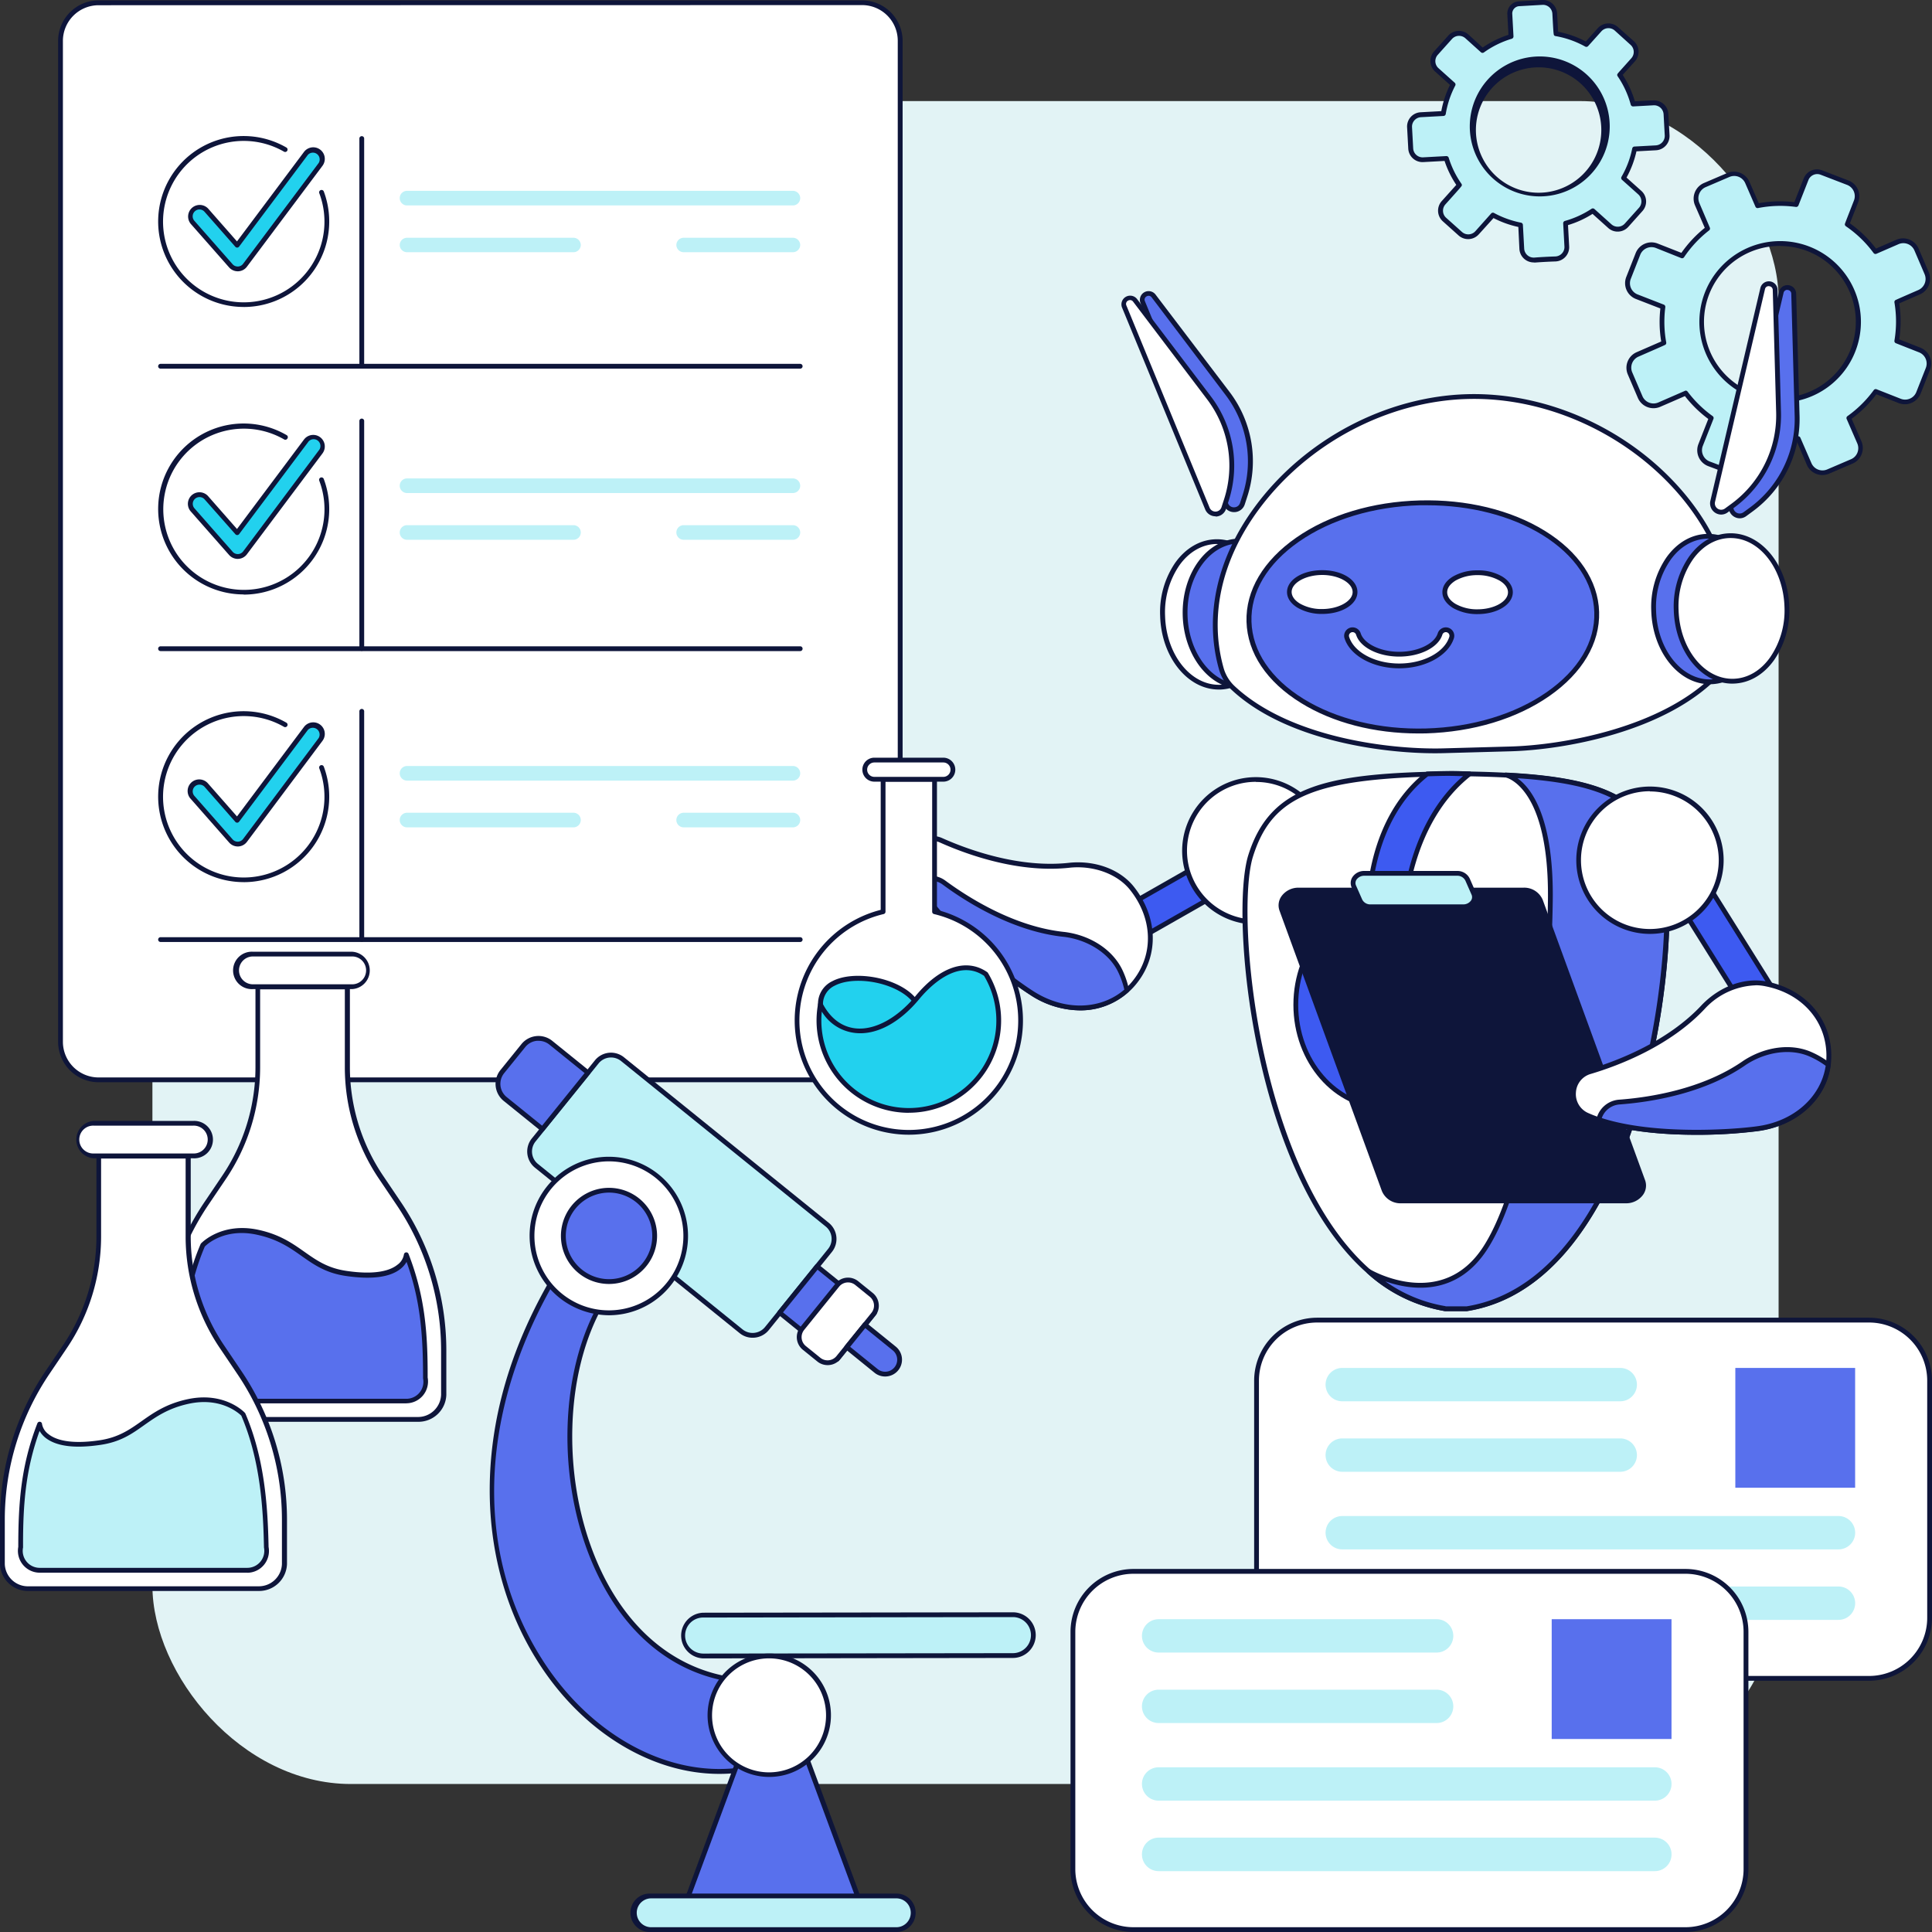 <svg id="SvgjsSvg1001" width="360" height="360" xmlns="http://www.w3.org/2000/svg" version="1.1" xmlns:xlink="http://www.w3.org/1999/xlink" xmlns:svgjs="http://svgjs.com/svgjs"><rect width="100%" height="100%" fill="#333333" stroke="none"/><defs id="SvgjsDefs1002"></defs><g id="SvgjsG1008"><svg xmlns="http://www.w3.org/2000/svg" viewBox="0 0 568.78 568.78" width="360" height="360"><rect width="478.75" height="495.45" x="44.87" y="29.76" fill="#e2f3f5" rx="58.41" class="coloredecff svgShape"></rect><rect width="247.21" height="317.07" x="17.82" y=".83" fill="#ffffff" rx="11.21" class="colorfff svgShape"></rect><path fill="#0e153a" d="M253.82,318.61H29A11.93,11.93,0,0,1,17.11,306.7V12A11.93,11.93,0,0,1,29,.12h224.8A11.93,11.93,0,0,1,265.73,12V306.7A11.93,11.93,0,0,1,253.82,318.61ZM29,1.54A10.51,10.51,0,0,0,18.52,12V306.7A10.51,10.51,0,0,0,29,317.2h224.8a10.51,10.51,0,0,0,10.5-10.5V12a10.51,10.51,0,0,0-10.5-10.5Z" class="color210d69 svgShape"></path><path fill="#ffffff" d="M94.62,141.3a24.19,24.19,0,0,1,1.55,8.58A24.47,24.47,0,1,1,84,128.74" class="colorfff svgShape"></path><path fill="#0e153a" d="M71.72,175a25.16,25.16,0,1,1,12.65-46.91.69.69,0,0,1,.25,1,.7.7,0,0,1-1,.26A23.73,23.73,0,1,0,94,141.54a.71.71,0,1,1,1.33-.49,25.18,25.18,0,0,1-23.57,34Z" class="color210d69 svgShape"></path><path fill="#22d1ee" d="M70,163.83a2.7,2.7,0,0,1-2-.92l-11.26-12.8a2.7,2.7,0,0,1,4.06-3.57l9.06,10.32,20.25-27a2.7,2.7,0,0,1,4.32,3.23l-22.24,29.7a2.7,2.7,0,0,1-2,1.08Z" class="color35b7d0 svgShape"></path><path fill="#0e153a" d="M70,164.54a3.4,3.4,0,0,1-2.56-1.16L56.16,150.57a3.4,3.4,0,0,1,5.12-4.49l8.49,9.66L89.49,129.4a3.4,3.4,0,1,1,5.45,4.08L72.7,163.17a3.36,3.36,0,0,1-2.59,1.36Zm-11.26-18.2a2,2,0,0,0-1.31.49,2,2,0,0,0-.19,2.81l11.26,12.81a2,2,0,0,0,1.5.67h.08a2,2,0,0,0,1.51-.79l22.24-29.7a2,2,0,1,0-3.19-2.39l-20.24,27a.72.72,0,0,1-.54.28.71.71,0,0,1-.56-.24L60.22,147A2,2,0,0,0,58.72,146.34Z" class="color210d69 svgShape"></path><path fill="#bdf1f7" d="M233.43 145.15H119.83a2.15 2.15 0 01-2.15-2.15h0a2.15 2.15 0 012.15-2.15h113.6a2.15 2.15 0 012.15 2.15h0A2.16 2.16 0 01233.43 145.15zM168.78 158.91H119.83a2.15 2.15 0 01-2.15-2.15h0a2.15 2.15 0 012.15-2.15h49a2.15 2.15 0 012.15 2.15h0A2.15 2.15 0 01168.78 158.91zM233.43 158.91H201.27a2.15 2.15 0 01-2.15-2.15h0a2.15 2.15 0 012.15-2.15h32.16a2.15 2.15 0 012.15 2.15h0A2.15 2.15 0 01233.43 158.91z" class="colorcebdf7 svgShape"></path><path fill="#ffffff" d="M94.62,56.63a24.19,24.19,0,0,1,1.55,8.58A24.44,24.44,0,1,1,84,44.07" class="colorfff svgShape"></path><path fill="#0e153a" d="M71.72,90.37A25.16,25.16,0,1,1,84.37,43.46a.71.71,0,0,1-.71,1.22A23.76,23.76,0,1,0,94,56.88a.71.71,0,0,1,1.33-.5,25.18,25.18,0,0,1-23.57,34Z" class="color210d69 svgShape"></path><path fill="#22d1ee" d="M70,79.17a2.7,2.7,0,0,1-2-.92L56.69,65.44a2.7,2.7,0,0,1,4.06-3.56l9.06,10.31,20.25-27a2.7,2.7,0,1,1,4.32,3.23L72.14,78.09a2.73,2.73,0,0,1-2,1.08Z" class="color35b7d0 svgShape"></path><path fill="#0e153a" d="M70,79.87a3.43,3.43,0,0,1-2.56-1.15L56.16,65.91a3.41,3.41,0,0,1,5.12-4.5l8.49,9.66L89.49,44.73a3.4,3.4,0,0,1,5.45,4.08L72.7,78.51a3.36,3.36,0,0,1-2.59,1.36ZM58.72,61.67a1.92,1.92,0,0,0-1.31.5A2,2,0,0,0,57.22,65L68.48,77.79a2,2,0,0,0,1.5.67h.08a1.94,1.94,0,0,0,1.51-.8L93.81,48a2,2,0,0,0-3.19-2.39l-20.24,27a.72.72,0,0,1-.54.28.71.71,0,0,1-.56-.24L60.22,62.35A2,2,0,0,0,58.72,61.67Z" class="color210d69 svgShape"></path><path fill="#bdf1f7" d="M233.43 60.48H119.83a2.15 2.15 0 01-2.15-2.15h0a2.15 2.15 0 012.15-2.15h113.6a2.16 2.16 0 012.15 2.15h0A2.15 2.15 0 01233.43 60.48zM168.78 74.25H119.83a2.15 2.15 0 01-2.15-2.15h0A2.15 2.15 0 01119.83 70h49a2.15 2.15 0 012.15 2.15h0A2.15 2.15 0 01168.78 74.25zM233.43 74.25H201.27a2.16 2.16 0 01-2.15-2.15h0A2.15 2.15 0 01201.27 70h32.16a2.15 2.15 0 012.15 2.15h0A2.16 2.16 0 01233.43 74.25z" class="colorcebdf7 svgShape"></path><path fill="#ffffff" d="M94.62,226a24.19,24.19,0,0,1,1.55,8.58A24.44,24.44,0,1,1,84,213.4" class="colorfff svgShape"></path><path fill="#0e153a" d="M71.72,259.7a25.16,25.16,0,1,1,12.65-46.91.71.71,0,0,1-.71,1.22A23.76,23.76,0,1,0,94,226.21a.71.71,0,0,1,1.33-.5,25.18,25.18,0,0,1-23.57,34Z" class="color210d69 svgShape"></path><path fill="#22d1ee" d="M70,248.49a2.73,2.73,0,0,1-2-.91L56.69,234.77a2.7,2.7,0,0,1,4.06-3.56l9.06,10.31,20.25-27a2.7,2.7,0,0,1,4.32,3.24L72.14,247.41a2.7,2.7,0,0,1-2,1.08Z" class="color35b7d0 svgShape"></path><path fill="#0e153a" d="M70,249.2A3.4,3.4,0,0,1,67.42,248l-11.26-12.8a3.41,3.41,0,1,1,5.12-4.5l8.49,9.66,19.72-26.34a3.4,3.4,0,1,1,5.45,4.08L72.7,247.84a3.39,3.39,0,0,1-2.59,1.36ZM58.72,231a2,2,0,0,0-1.31.49,2,2,0,0,0-.19,2.81l11.26,12.81a2,2,0,0,0,1.5.68h.08a2,2,0,0,0,1.51-.8l22.24-29.7a2,2,0,0,0-3.19-2.38l-20.24,27a.73.73,0,0,1-.54.29.74.74,0,0,1-.56-.24l-9.06-10.32A2,2,0,0,0,58.72,231Z" class="color210d69 svgShape"></path><path fill="#bdf1f7" d="M233.43 229.81H119.83a2.15 2.15 0 01-2.15-2.15h0a2.15 2.15 0 012.15-2.15h113.6a2.15 2.15 0 012.15 2.15h0A2.15 2.15 0 01233.43 229.81zM168.78 243.57H119.83a2.15 2.15 0 01-2.15-2.15h0a2.15 2.15 0 012.15-2.15h49a2.15 2.15 0 012.15 2.15h0A2.15 2.15 0 01168.78 243.57zM233.43 243.57H201.27a2.15 2.15 0 01-2.15-2.15h0a2.16 2.16 0 012.15-2.15h32.16a2.16 2.16 0 012.15 2.15h0A2.15 2.15 0 01233.43 243.57z" class="colorcebdf7 svgShape"></path><path fill="#0e153a" d="M235.58,108.53H47.27a.7.7,0,0,1-.71-.7.71.71,0,0,1,.71-.71H235.58a.7.7,0,0,1,.7.71A.7.7,0,0,1,235.58,108.53Z" class="color210d69 svgShape"></path><path fill="#0e153a" d="M106.51 108.48a.7.7 0 01-.71-.7V40.71a.71.71 0 011.41 0v67.07A.7.7 0 01106.51 108.48zM235.58 191.68H47.27a.7.7 0 01-.71-.7.71.71 0 01.71-.71H235.58a.7.7 0 01.7.71A.7.7 0 01235.58 191.68z" class="color210d69 svgShape"></path><path fill="#0e153a" d="M106.51 191.63a.7.7 0 01-.71-.7V123.86a.71.71 0 011.41 0v67.07A.7.7 0 01106.51 191.63zM235.58 277.32H47.27a.71.71 0 01-.71-.71.7.7 0 01.71-.7H235.58a.7.7 0 01.7.7A.7.7 0 01235.58 277.32z" class="color210d69 svgShape"></path><path fill="#0e153a" d="M106.51,277.27a.71.71,0,0,1-.71-.71V209.5a.71.71,0,1,1,1.41,0v67.06A.7.7,0,0,1,106.51,277.27Z" class="color210d69 svgShape"></path><path fill="#bdf1f7" d="M457.73,4a3.5,3.5,0,0,0-3.68-3.3l-6.88.4a2.86,2.86,0,0,0-2.7,3l.35,6.6h0a28.51,28.51,0,0,0-8.38,4.14h0l-4.61-4.14a3.5,3.5,0,0,0-4.94.27l-4.18,4.65a3.5,3.5,0,0,0,.27,4.94l4.77,4.28h0a28.51,28.51,0,0,0-2.86,8.56h0l-6.63.36A3.5,3.5,0,0,0,415,37.45l.34,6.25A3.5,3.5,0,0,0,419,47l6.82-.36h0a28.56,28.56,0,0,0,3.83,7.84h0L425,59.68a3.49,3.49,0,0,0,.27,4.93l4.66,4.18a3.49,3.49,0,0,0,4.93-.27l4.68-5.21h0a28.17,28.17,0,0,0,8.14,2.93h0l.38,7a3.48,3.48,0,0,0,3.75,3.29c2-.15,4.07-.26,6.11-.33a3.5,3.5,0,0,0,3.37-3.68c-.16-3-.37-6.83-.37-6.83h0a28.37,28.37,0,0,0,8-3.66h0l5,4.5a3.48,3.48,0,0,0,4.93-.27L483,61.61a3.49,3.49,0,0,0-.26-4.93L478,52.38h0a28.36,28.36,0,0,0,3.23-8.56h0l6.28-.34a3.49,3.49,0,0,0,3.3-3.68l-.34-6.24a3.5,3.5,0,0,0-3.68-3.31l-6,.33h0A28.51,28.51,0,0,0,476.82,22h0l4-4.43a3.49,3.49,0,0,0-.26-4.93l-4.66-4.18a3.5,3.5,0,0,0-4.94.27L467,13.08h0a28.63,28.63,0,0,0-9-3.17h0S457.87,6.68,457.73,4ZM472,35.87a19,19,0,1,1-19.18-16.72A19,19,0,0,1,472,35.87Z" class="colorcebdf7 svgShape"></path><path fill="#0e153a" d="M451.5,77.26a4.21,4.21,0,0,1-4.19-4L447,66.82a29.42,29.42,0,0,1-7.31-2.62L435.35,69a4.21,4.21,0,0,1-5.93.33l-4.66-4.18a4.21,4.21,0,0,1-.32-5.94l4.29-4.78a28.83,28.83,0,0,1-3.45-7.05l-6.27.34a4.2,4.2,0,0,1-4.42-4l-.34-6.25a4.2,4.2,0,0,1,4-4.42l6.07-.33A29.2,29.2,0,0,1,426.88,25l-4.37-3.92a4.21,4.21,0,0,1-.32-5.94l4.18-4.66a4.21,4.21,0,0,1,5.93-.32L436.5,14a28.87,28.87,0,0,1,7.59-3.75l-.33-6.05A3.59,3.59,0,0,1,447.13.4L454,0a4.2,4.2,0,0,1,4.42,4h0l.29,5.35a29.09,29.09,0,0,1,8.15,2.87l3.53-3.93a4.21,4.21,0,0,1,5.93-.32L481,12.12a4.2,4.2,0,0,1,.32,5.93l-3.6,4a29.17,29.17,0,0,1,3.58,7.77l4.65-.25.8,0a4.2,4.2,0,0,1,4.42,4l.34,6.25a4.22,4.22,0,0,1-4,4.42l-5.74.31a29.3,29.3,0,0,1-2.92,7.73l4.37,3.92a4.2,4.2,0,0,1,.32,5.93l-4.18,4.67a4.18,4.18,0,0,1-2.9,1.38,4.11,4.11,0,0,1-3-1.06l-4.62-4.15a28.75,28.75,0,0,1-7.22,3.3l.34,6.27a4.19,4.19,0,0,1-4.05,4.43c-2.07.07-4.12.18-6.08.33Zm-12-14.65a.64.64,0,0,1,.33.08,28,28,0,0,0,7.94,2.86.69.69,0,0,1,.57.65l.38,7a2.81,2.81,0,0,0,3,2.63c2-.15,4-.26,6.13-.33a2.79,2.79,0,0,0,2-.91,2.75,2.75,0,0,0,.72-2l-.37-6.83a.71.71,0,0,1,.52-.72,27.83,27.83,0,0,0,7.82-3.57.71.71,0,0,1,.86.06l5,4.5a2.79,2.79,0,0,0,3.94-.21l4.18-4.66a2.8,2.8,0,0,0-.22-3.94l-4.79-4.29a.73.73,0,0,1-.14-.88,27.57,27.57,0,0,0,3.16-8.35.7.7,0,0,1,.65-.56l6.28-.34a2.8,2.8,0,0,0,2.64-2.94l-.34-6.25A2.81,2.81,0,0,0,486.81,31l-6,.33a.7.7,0,0,1-.72-.52,27.72,27.72,0,0,0-3.86-8.37.67.67,0,0,1-.12-.39c0-.27,0-.27,1.77-2.24l2.38-2.66a2.79,2.79,0,0,0-.22-3.94L475.39,9a2.8,2.8,0,0,0-3.94.22l-3.9,4.34a.7.7,0,0,1-.87.15,27.62,27.62,0,0,0-8.75-3.09.85.85,0,0,1-.31-.13c-.26-.2-.26-.2-.6-6.43h0a2.77,2.77,0,0,0-2.93-2.63l-6.88.39a2.17,2.17,0,0,0-2,2.28l.36,6.59a.71.71,0,0,1-.5.72,27.56,27.56,0,0,0-8.17,4,.71.71,0,0,1-.89,0l-4.61-4.15a2.8,2.8,0,0,0-3.94.22l-4.18,4.66a2.78,2.78,0,0,0,.21,3.93l4.78,4.29a.7.7,0,0,1,.15.85,27.62,27.62,0,0,0-2.79,8.34.71.71,0,0,1-.66.59l-6.64.36a2.79,2.79,0,0,0-2.63,2.94l.34,6.25a2.79,2.79,0,0,0,2.93,2.63l6.82-.37a.71.71,0,0,1,.71.5,27.82,27.82,0,0,0,3.74,7.64.67.67,0,0,1,.13.41c0,.27,0,.27-4.84,5.67a2.8,2.8,0,0,0,.21,3.94l4.66,4.17a2.79,2.79,0,0,0,3.94-.21L439,62.84A.72.72,0,0,1,439.5,62.61Zm13.63-4.79a20.6,20.6,0,1,1,.35,0Zm0-38h-.33a18.46,18.46,0,1,0,.33,0Z" class="color210d69 svgShape"></path><path fill="#bdf1f7" d="M546.4,59.4a4.25,4.25,0,0,0-2.4-5.51l-7.8-3a3.49,3.49,0,0,0-4.52,2l-2.94,7.47h0a34.85,34.85,0,0,0-11.36.34h0l-3-6.91a4.24,4.24,0,0,0-5.59-2.2l-7,3a4.24,4.24,0,0,0-2.2,5.59l3.11,7.15h0a34.61,34.61,0,0,0-7.49,8h0l-7.52-3a4.26,4.26,0,0,0-5.51,2.4l-2.78,7.08a4.24,4.24,0,0,0,2.4,5.51l7.72,3h0a34.26,34.26,0,0,0,.27,10.61h0L482,104.37a4.25,4.25,0,0,0-2.2,5.59l3,7a4.25,4.25,0,0,0,5.59,2.2l7.8-3.4h0a34.53,34.53,0,0,0,7.52,7.35h0L500.66,131a4.25,4.25,0,0,0,2.48,5.54c2.33.86,4.63,1.77,6.92,2.72a4.24,4.24,0,0,0,5.58-2.36l3.05-7.74h0a34.72,34.72,0,0,0,10.72,0h0l3.27,7.51a4.25,4.25,0,0,0,5.59,2.2l7-3a4.25,4.25,0,0,0,2.2-5.59l-3.13-7.17h0a34.52,34.52,0,0,0,7.91-7.82h0l7.11,2.79a4.25,4.25,0,0,0,5.51-2.39l2.79-7.08a4.26,4.26,0,0,0-2.4-5.51l-6.81-2.68h0a34.49,34.49,0,0,0,0-11.47h0L565,86.06a4.24,4.24,0,0,0,2.2-5.59l-3-7a4.26,4.26,0,0,0-5.59-2.2l-6.51,2.84h0a34.39,34.39,0,0,0-8.32-8h0Zm-.35,42.43A23.07,23.07,0,1,1,533.3,73.64,23.07,23.07,0,0,1,546.05,101.83Z" class="colorcebdf7 svgShape"></path><path fill="#0e153a" d="M511.69,140.33a4.86,4.86,0,0,1-1.9-.39c-2.33-1-4.65-1.88-6.9-2.71a5,5,0,0,1-2.89-6.46l2.92-7.43a35.37,35.37,0,0,1-6.88-6.73l-4.41,1.92-2.89,1.25a5,5,0,0,1-6.52-2.56l-3-7a5,5,0,0,1,2.57-6.52l7.27-3.17a35.19,35.19,0,0,1-.25-9.72L481.56,88a5,5,0,0,1-2.8-6.43l2.79-7.08A5,5,0,0,1,488,71.69l7,2.75a35.41,35.41,0,0,1,6.89-7.36L499,60.43a5,5,0,0,1,2.57-6.52l7-3A5,5,0,0,1,515,53.44l2.79,6.39a35.37,35.37,0,0,1,10.47-.31l2.75-7a4.2,4.2,0,0,1,5.42-2.37l7.8,3a4.95,4.95,0,0,1,2.8,6.43l-2.42,6.16a35.47,35.47,0,0,1,7.69,7.44l6-2.61a5,5,0,0,1,6.52,2.56l3,7a5,5,0,0,1-2.56,6.52l-6.12,2.66a35.53,35.53,0,0,1,0,10.6l4.07,1.6,2.21.87a5,5,0,0,1,2.79,6.42l-2.78,7.08a5,5,0,0,1-6.43,2.8l-6.6-2.6a35.29,35.29,0,0,1-7.28,7.21l2.89,6.65a5,5,0,0,1-2.56,6.52l-7,3A5,5,0,0,1,532,137l-3-7a35.25,35.25,0,0,1-9.84,0c-.49,1.25-1.78,4.53-2.84,7.21a4.89,4.89,0,0,1-2.68,2.75A4.8,4.8,0,0,1,511.69,140.33ZM496.26,115a.69.69,0,0,1,.56.28,34,34,0,0,0,7.37,7.21.7.7,0,0,1,.25.83l-3.13,7.94a3.48,3.48,0,0,0,.07,2.74,3.52,3.52,0,0,0,2,1.88c2.26.83,4.6,1.75,6.95,2.73a3.55,3.55,0,0,0,4.66-2l3-7.74a.71.71,0,0,1,.77-.44,33.92,33.92,0,0,0,10.5,0,.71.71,0,0,1,.76.41l3.27,7.52a3.54,3.54,0,0,0,4.66,1.83l7-3a3.49,3.49,0,0,0,1.88-1.95,3.54,3.54,0,0,0-.05-2.71l-3.12-7.17a.69.69,0,0,1,.23-.85,34,34,0,0,0,7.75-7.67.7.7,0,0,1,.83-.24l7.11,2.8a3.54,3.54,0,0,0,2.71-.05,3.49,3.49,0,0,0,1.88-1.95l2.79-7.08a3.54,3.54,0,0,0-2-4.59l-6.8-2.68a.7.7,0,0,1-.44-.77,34,34,0,0,0,0-11.25.72.72,0,0,1,.17-.58c.11-.12.11-.12,6.87-3.07a3.56,3.56,0,0,0,1.84-4.66l-3-7a3.55,3.55,0,0,0-4.66-1.84l-6.51,2.83a.7.7,0,0,1-.85-.22,33.7,33.7,0,0,0-8.15-7.88.71.71,0,0,1-.31-.58c0-.14,0-.14,2.68-7h0a3.54,3.54,0,0,0-2-4.59l-7.8-3a2.79,2.79,0,0,0-3.6,1.57l-2.94,7.47a.72.72,0,0,1-.76.44,34,34,0,0,0-11.12.33.68.68,0,0,1-.78-.41l-3-6.91a3.55,3.55,0,0,0-4.67-1.83l-7,3a3.56,3.56,0,0,0-1.84,4.67L503.37,67a.7.7,0,0,1-.22.84,33.81,33.81,0,0,0-7.34,7.85A.7.7,0,0,1,495,76l-7.52-3a3.55,3.55,0,0,0-4.59,2l-2.78,7.08a3.53,3.53,0,0,0,2,4.6l7.71,3a.72.72,0,0,1,.45.75,33.55,33.55,0,0,0,.27,10.39.72.72,0,0,1-.17.6c-.1.12-.1.12-8,3.57a3.54,3.54,0,0,0-1.83,4.66l3,7a3.55,3.55,0,0,0,4.66,1.84l7.8-3.4A.71.71,0,0,1,496.26,115Zm27.82,3.54a23.78,23.78,0,1,1,22.64-16.52h0a23.73,23.73,0,0,1-22.64,16.52Zm0-46.14A22.35,22.35,0,1,0,533,74.29,22.38,22.38,0,0,0,524.07,72.43Z" class="color210d69 svgShape"></path><rect width="10.1" height="56.54" x="339.05" y="237.31" fill="#3d5af1" transform="rotate(60.32 344.084 265.55)" class="color5221d2 svgShape"></rect><path fill="#0e153a" d="M322,284.67a.71.71,0,0,1-.62-.36l-5-8.77a.73.73,0,0,1-.07-.54.72.72,0,0,1,.34-.43l49.11-28a.69.69,0,0,1,.54-.07.72.72,0,0,1,.43.33l5,8.78a.7.7,0,0,1-.26,1l-49.12,28A.73.73,0,0,1,322,284.67Zm-4-9.22,4.3,7.55,47.89-27.3-4.3-7.55Z" class="color210d69 svgShape"></path><circle cx="369.72" cy="250.48" r="20.98" fill="#ffffff" transform="rotate(-54.39 369.711 250.482)" class="colorfff svgShape"></circle><path fill="#0e153a" d="M369.68,272.17a21.69,21.69,0,1,1,19.49-12.1A21.53,21.53,0,0,1,369.68,272.17Zm.07-42a20.27,20.27,0,1,0,18.15,29.24l.63.31-.63-.31a20.3,20.3,0,0,0-9.22-27.15A20.08,20.08,0,0,0,369.75,230.21Z" class="color210d69 svgShape"></path><ellipse cx="358.55" cy="180.89" fill="#ffffff" rx="16.3" ry="21.43" transform="rotate(-1.58 359.09 181.213)" class="colorfff svgShape"></ellipse><path fill="#0e153a" d="M358.79,203c-9.21,0-16.91-9.62-17.24-21.66A25.75,25.75,0,0,1,346,165.65c3.09-4.32,7.32-6.76,11.9-6.89,9.37-.26,17.27,9.46,17.61,21.66a25.79,25.79,0,0,1-4.49,15.71c-3.1,4.31-7.32,6.76-11.9,6.88Zm-.48-42.85H358c-4.13.12-8,2.35-10.8,6.3A24.45,24.45,0,0,0,343,181.32c.32,11.42,7.56,20.52,16.16,20.28,4.13-.11,8-2.35,10.79-6.3a24.28,24.28,0,0,0,4.22-14.84C373.82,169.18,366.75,160.17,358.31,160.17Z" class="color210d69 svgShape"></path><ellipse cx="365.19" cy="180.7" fill="#5870ed" rx="16.3" ry="21.43" transform="rotate(-1.58 365.623 180.94)" class="color8358ed svgShape"></ellipse><path fill="#0e153a" d="M365.43,202.84c-9.21,0-16.91-9.63-17.24-21.67-.34-12.2,7-22.34,16.38-22.59s17.28,9.45,17.61,21.65a25.75,25.75,0,0,1-4.48,15.71c-3.1,4.32-7.33,6.76-11.9,6.89ZM364.94,160h-.33c-8.59.24-15.33,9.72-15,21.14s7.55,20.53,16.16,20.29c4.12-.12,8-2.35,10.79-6.3a24.31,24.31,0,0,0,4.22-14.85C380.46,169,373.39,160,364.94,160Z" class="color210d69 svgShape"></path><path fill="#ffffff" d="M432,116.75c-43.2,1.2-83.09,41.87-72.46,80a12.32,12.32,0,0,0,3.4,5.69c15.79,14.86,44.77,19.07,62,18.59l19.87-.55c17.23-.47,45.94-6.27,60.89-22a12.39,12.39,0,0,0,3.08-5.87C517.25,154,475.17,115.56,432,116.75Z" class="colorfff svgShape"></path><path fill="#0e153a" d="M422.43,221.76c-16,0-44.16-3.9-60-18.81a13,13,0,0,1-3.59-6c-4.36-15.62-.6-32.59,10.6-47.76C384,129.4,408,116.71,431.94,116.05h0c24-.66,48.61,10.69,64.27,29.62,12,14.53,16.71,31.26,13.22,47.1a13.05,13.05,0,0,1-3.26,6.2c-15.82,16.63-46,21.78-61.38,22.21l-19.87.55Q423.74,221.76,422.43,221.76ZM432,117.46c-23.56.65-47.09,13.12-61.43,32.55-10.93,14.82-14.61,31.34-10.37,46.54a11.64,11.64,0,0,0,3.2,5.37c16.38,15.41,46.37,18.81,61.5,18.4l19.87-.55c15.14-.42,44.89-5.48,60.4-21.77a11.64,11.64,0,0,0,2.9-5.53c3.39-15.41-1.2-31.71-12.93-45.9C479.74,128,455.55,116.81,432,117.46Z" class="color210d69 svgShape"></path><ellipse cx="418.88" cy="181.63" fill="#5870ed" rx="51.21" ry="33.57" transform="rotate(-1.58 419.646 182.048)" class="color8358ed svgShape"></ellipse><path fill="#0e153a" d="M417.6,215.93c-13,0-25.21-3.15-34.63-9-10.05-6.2-15.73-14.69-16-23.9s4.95-18,14.64-24.75,22.5-10.57,36.31-10.95,26.9,2.79,36.86,8.93,15.73,14.69,16,23.9-4.95,18-14.64,24.75-22.5,10.57-36.31,11Zm2.56-67.18-2.19,0c-13.53.37-26.16,4.17-35.54,10.7s-14.27,14.83-14,23.55,5.68,16.79,15.31,22.74,22.54,9.1,36.08,8.72,26.16-4.17,35.54-10.7,14.28-14.83,14-23.55-5.68-16.79-15.32-22.74C444.85,151.83,432.89,148.75,420.16,148.75Z" class="color210d69 svgShape"></path><ellipse cx="503.13" cy="179.31" fill="#5870ed" rx="16.3" ry="21.43" transform="rotate(-1.58 503.822 179.582)" class="color8358ed svgShape"></ellipse><path fill="#0e153a" d="M503.38,201.44c-9.21,0-16.91-9.62-17.25-21.66a25.75,25.75,0,0,1,4.49-15.71c3.1-4.32,7.32-6.76,11.9-6.89,9.37-.26,17.27,9.46,17.61,21.66h0c.34,12.2-7,22.34-16.39,22.59Zm-.49-42.85h-.33c-4.13.12-8,2.35-10.79,6.3a24.31,24.31,0,0,0-4.22,14.85c.31,11.42,7.56,20.52,16.15,20.28s15.33-9.72,15-21.14h0C518.41,167.6,511.34,158.59,502.89,158.59Z" class="color210d69 svgShape"></path><ellipse cx="509.77" cy="179.12" fill="#ffffff" rx="16.3" ry="21.43" transform="rotate(-1.58 510.716 179.314)" class="colorfff svgShape"></ellipse><path fill="#0e153a" d="M510,201.26c-9.21,0-16.91-9.62-17.24-21.67a25.79,25.79,0,0,1,4.49-15.71c3.09-4.31,7.32-6.76,11.9-6.88,9.37-.26,17.27,9.45,17.61,21.65a25.75,25.75,0,0,1-4.49,15.71c-3.1,4.32-7.32,6.76-11.9,6.89Zm-.48-42.86h-.33c-4.13.11-8,2.35-10.8,6.3a24.42,24.42,0,0,0-4.22,14.84c.32,11.43,7.56,20.53,16.16,20.29,4.13-.11,8-2.35,10.79-6.3a24.39,24.39,0,0,0,4.23-14.85C525,167.42,518,158.4,509.53,158.4Z" class="color210d69 svgShape"></path><path fill="#ffffff" d="M431.81,385.25h-6.29a44.6,44.6,0,0,1-22.54-11h0c-33.39-29.2-40.2-105.23-34.76-122.41,6.11-19.37,20.84-23.73,60.2-24.14,5.38,0,10.29.18,14.81.41l.08,0c28.47,1.46,40.55,7,45.82,23.71C495.6,272.37,484.64,376.79,431.81,385.25Z" class="colorfff svgShape"></path><path fill="#0e153a" d="M431.81,386h-6.4a45.33,45.33,0,0,1-22.9-11.15h0l0,0c-33.86-29.64-40.5-105.62-35-123.14,6.55-20.73,23.31-24.24,60.88-24.64,5.66.06,10.51.2,14.84.42h.13c29.47,1.52,41.19,7.63,46.42,24.21,4.47,14.17,1,70.5-21.14,106.38-10,16.23-22.38,25.63-36.74,27.93Zm-6.23-1.41h6.17c13.91-2.24,25.93-11.42,35.71-27.26,21.57-34.94,25.28-91.62,21-105.22-5-15.88-16.41-21.74-45.18-23.22l-.14,0c-4.26-.21-9.1-.35-14.72-.41-41,.44-53.8,5.52-59.53,23.65-2.65,8.38-2.31,31.75,2.84,56.34,3.6,17.19,12.51,48.53,31.71,65.33l0,0A44,44,0,0,0,425.58,384.54Z" class="color210d69 svgShape"></path><path fill="#5870ed" d="M431.81,385.25h-6.29a44.6,44.6,0,0,1-22.54-11c1.43.83,21.92,12.18,34.26-6.86,12.81-19.73,18.73-67.5,19.17-102.33.45-33.23-12-36.7-13.11-36.94,28.47,1.46,40.55,7,45.82,23.71C495.6,272.37,484.64,376.79,431.81,385.25Z" class="color8358ed svgShape"></path><path fill="#0e153a" d="M431.81,386h-6.4a45.33,45.33,0,0,1-22.9-11.15.71.71,0,0,1-.1-.94.72.72,0,0,1,.93-.2c.86.5,21.22,12,33.31-6.63,12.44-19.17,18.6-66.29,19.06-102,.44-33.1-12-36.13-12.56-36.24a.71.71,0,0,1,.19-1.4c29.5,1.52,41.22,7.62,46.46,24.21,4.47,14.17,1,70.5-21.14,106.38-10,16.23-22.38,25.63-36.74,27.93Zm-6.23-1.41h6.17c13.91-2.24,25.93-11.42,35.71-27.26,21.57-34.94,25.28-91.62,21-105.22-4.81-15.23-15.49-21.24-41.72-23,4.19,3,10.71,11.71,10.39,36-.46,35.87-6.69,83.31-19.29,102.71-9.12,14.09-22.66,12-30,9.4A42.59,42.59,0,0,0,425.58,384.54Z" class="color210d69 svgShape"></path><path fill="#3d5af1" d="M432.64,227.84c-1.95-.07-4-.11-6.09-.14s-4.35.08-6.39.15c-18.52,14.52-17.24,41.25-17.24,41.25h10.47S414.09,242.35,432.64,227.84Z" class="color5221d2 svgShape"></path><path fill="#0e153a" d="M413.39,269.81H402.92a.71.71,0,0,1-.71-.68c0-.27-1.08-27.26,17.52-41.84a.73.73,0,0,1,.41-.15c2-.07,4.16-.12,6.41-.15s4.16.08,6.11.14a.7.7,0,0,1,.41,1.26c-18.06,14.14-19,40.47-19,40.73A.71.71,0,0,1,413.39,269.81Zm-9.78-1.42h9.11c.27-4.18,2.42-26.48,18-39.9-1.35,0-2.75-.07-4.18-.08-2.14,0-4.2.07-6.13.13C404.2,241.42,403.58,264.2,403.61,268.39Z" class="color210d69 svgShape"></path><ellipse cx="407.58" cy="295.81" fill="#3d5af1" rx="26.09" ry="30.09" class="color5221d2 svgShape"></ellipse><path fill="#0e153a" d="M407.58,326.61c-14.78,0-26.8-13.82-26.8-30.8s12-30.8,26.8-30.8,26.8,13.82,26.8,30.8S422.36,326.61,407.58,326.61Zm0-60.19c-14,0-25.39,13.19-25.39,29.39s11.39,29.38,25.39,29.38S433,312,433,295.81,421.58,266.42,407.58,266.42Z" class="color210d69 svgShape"></path><ellipse cx="406.9" cy="295.91" fill="#ffffff" rx="17.23" ry="21.17" class="colorfff svgShape"></ellipse><path fill="#0e153a" d="M406.9,317.79C397,317.79,389,308,389,295.91S397,274,406.9,274s17.94,9.82,17.94,21.88S416.79,317.79,406.9,317.79Zm0-42.34c-9.11,0-16.52,9.18-16.52,20.46s7.41,20.46,16.52,20.46,16.53-9.18,16.53-20.46S416,275.45,406.9,275.45Z" class="color210d69 svgShape"></path><path fill="#ffffff" d="M444.63,174.35c0,3.17-4.32,5.74-9.66,5.74s-9.66-2.57-9.66-5.74,4.33-5.73,9.66-5.73S444.63,171.18,444.63,174.35Z" class="colorfff svgShape"></path><path fill="#0e153a" d="M435,180.79a14.37,14.37,0,0,1-7.19-1.77c-2-1.22-3.17-2.87-3.17-4.67s1.12-3.44,3.17-4.66a14.27,14.27,0,0,1,7.19-1.78,14,14,0,0,1,7.19,1.78c2,1.21,3.18,2.87,3.18,4.66,0,3.61-4.56,6.44-10.37,6.44Zm0-11.47h0a13,13,0,0,0-6.47,1.59c-1.6,1-2.48,2.17-2.48,3.44s.88,2.5,2.48,3.45a12.89,12.89,0,0,0,6.47,1.58c4.86,0,8.95-2.3,8.95-5,0-1.27-.88-2.5-2.48-3.45A13,13,0,0,0,435,169.32Z" class="color210d69 svgShape"></path><path fill="#ffffff" d="M398.92,174.3c0,3.17-4.32,5.73-9.65,5.73s-9.66-2.56-9.66-5.73,4.32-5.73,9.66-5.73S398.92,171.13,398.92,174.3Z" class="colorfff svgShape"></path><path fill="#0e153a" d="M389.26,180.74a14.23,14.23,0,0,1-7.18-1.78c-2.05-1.21-3.18-2.87-3.18-4.66,0-3.61,4.55-6.44,10.37-6.44h0c5.81,0,10.36,2.83,10.36,6.44h0c0,3.61-4.55,6.44-10.36,6.44Zm0-11.47h0c-4.86,0-9,2.31-9,5,0,1.27.89,2.5,2.49,3.45a12.82,12.82,0,0,0,6.46,1.58h0c4.85,0,9-2.31,9-5S394.12,169.27,389.27,169.27Z" class="color210d69 svgShape"></path><path fill="#5870ed" d="M515.62,150l-1.91,1.4a2.58,2.58,0,0,1-4-2.67l14.73-62.64a1.86,1.86,0,0,1,3.67.37l1,36A33,33,0,0,1,515.62,150Z" class="color8358ed svgShape"></path><path fill="#0e153a" d="M512.19,152.59a3.3,3.3,0,0,1-3.2-4l14.74-62.64a2.56,2.56,0,0,1,5.06.51l1,36A33.7,33.7,0,0,1,516,150.55l-.42-.57.42.57-1.91,1.4A3.25,3.25,0,0,1,512.19,152.59Zm14-67.25a1.1,1.1,0,0,0-1.11.89l-14.73,62.64a1.87,1.87,0,0,0,2.93,1.94l1.91-1.4a32.29,32.29,0,0,0,13.16-26.92l-1-36a1.09,1.09,0,0,0-1-1.11Z" class="color210d69 svgShape"></path><path fill="#ffffff" d="M510.15,148.88l-1.91,1.4a2.58,2.58,0,0,1-4-2.67L518.94,85a1.86,1.86,0,0,1,3.67.37l1,36A33,33,0,0,1,510.15,148.88Z" class="colorfff svgShape"></path><path fill="#0e153a" d="M506.72,151.49a3.3,3.3,0,0,1-3.2-4L518.25,84.8a2.57,2.57,0,0,1,5.07.52l1,36a33.71,33.71,0,0,1-13.74,28.1l-.42-.57.42.57-1.91,1.4A3.25,3.25,0,0,1,506.72,151.49Zm14-67.25a1.09,1.09,0,0,0-1.11.89L504.9,147.77a1.87,1.87,0,0,0,2.92,1.94l1.91-1.4a32.3,32.3,0,0,0,13.17-26.92l-1-36a1.11,1.11,0,0,0-1-1.12Z" class="color210d69 svgShape"></path><path fill="#5870ed" d="M366.47,146l-.73,2.25a2.58,2.58,0,0,1-4.83.18L336.41,89a1.86,1.86,0,0,1,3.2-1.84l21.79,28.72A33,33,0,0,1,366.47,146Z" class="color8358ed svgShape"></path><path fill="#0e153a" d="M363.28,150.77a3.27,3.27,0,0,1-3-2L335.76,89.22a2.57,2.57,0,0,1,4.42-2.52L362,115.41a33.71,33.71,0,0,1,5.18,30.85h0l-.73,2.25a3.27,3.27,0,0,1-3,2.26ZM338.17,87.08a1.21,1.21,0,0,0-.61.17,1.09,1.09,0,0,0-.49,1.44l24.49,59.51a1.8,1.8,0,0,0,1.8,1.15,1.83,1.83,0,0,0,1.71-1.28l.73-2.25a32.29,32.29,0,0,0-5-29.55L339.05,87.55A1.09,1.09,0,0,0,338.17,87.08Zm28.3,59h0Z" class="color210d69 svgShape"></path><path fill="#ffffff" d="M361,147.29l-.73,2.25a2.57,2.57,0,0,1-4.83.18L331,90.21a1.86,1.86,0,0,1,3.21-1.83l21.78,28.72A33,33,0,0,1,361,147.29Z" class="colorfff svgShape"></path><path fill="#0e153a" d="M357.82,152a3.27,3.27,0,0,1-3-2L330.3,90.48A2.57,2.57,0,0,1,334.72,88l21.78,28.72a33.7,33.7,0,0,1,5.18,30.84l-.73,2.25a3.25,3.25,0,0,1-3,2.26ZM332.71,88.34a1.31,1.31,0,0,0-.61.16,1.1,1.1,0,0,0-.49,1.44l24.49,59.51a1.87,1.87,0,0,0,3.51-.13l.73-2.25a32.3,32.3,0,0,0-5-29.55L333.59,88.81A1.07,1.07,0,0,0,332.71,88.34Z" class="color210d69 svgShape"></path><rect width="10.1" height="56.54" x="498.86" y="243.52" fill="#3d5af1" transform="rotate(-32.02 503.947 271.793)" class="color5221d2 svgShape"></rect><path fill="#0e153a" d="M514.62,299.14a.44.44,0,0,1-.16,0,.7.7,0,0,1-.44-.31l-30-47.94a.71.71,0,0,1-.09-.53.74.74,0,0,1,.31-.44l8.57-5.36a.71.71,0,0,1,1,.23l30,47.93a.71.71,0,0,1-.22,1L515,299A.7.7,0,0,1,514.62,299.14Zm-29-48.42,29.23,46.74,7.37-4.61L493,246.12Z" class="color210d69 svgShape"></path><circle cx="485.75" cy="253.25" r="20.98" fill="#ffffff" transform="rotate(-45 485.748 253.247)" class="colorfff svgShape"></circle><path fill="#0e153a" d="M485.75 274.94a21.69 21.69 0 1121.69-21.69A21.71 21.71 0 01485.75 274.94zm0-42A20.28 20.28 0 10506 253.25 20.3 20.3 0 00485.75 233zM478.63 353.54H412.49a5.22 5.22 0 01-5-3.16l-30.12-82.49c-1.06-2.9 1.47-5.86 5-5.86h66.15a5.21 5.21 0 015 3.16l30.12 82.49C484.7 350.59 482.18 353.54 478.63 353.54z" class="color210d69 svgShape"></path><path fill="#0e153a" d="M478.63,354.25H412.49a5.91,5.91,0,0,1-5.67-3.63L376.7,268.13a4.63,4.63,0,0,1,.59-4.31,6.14,6.14,0,0,1,5.08-2.49h66.15a5.9,5.9,0,0,1,5.67,3.62l30.12,82.49a4.66,4.66,0,0,1-.6,4.31A6.14,6.14,0,0,1,478.63,354.25Zm-96.26-91.51a4.72,4.72,0,0,0-3.92,1.89,3.22,3.22,0,0,0-.43,3l30.12,82.49a4.51,4.51,0,0,0,4.35,2.69h66.14a4.73,4.73,0,0,0,3.93-1.89,3.23,3.23,0,0,0,.42-3l-30.12-82.5a4.56,4.56,0,0,0-4.34-2.69Z" class="color210d69 svgShape"></path><path fill="#bdf1f7" d="M430.76,267H403.49a3.35,3.35,0,0,1-3.11-1.84L398.56,261c-.82-1.86.79-3.86,3.11-3.86h27.27a3.36,3.36,0,0,1,3.11,1.85l1.82,4.13C434.69,265,433.08,267,430.76,267Z" class="colorcebdf7 svgShape"></path><path fill="#0e153a" d="M430.76,267.66H403.49a4,4,0,0,1-3.75-2.27l-1.82-4.13a3.18,3.18,0,0,1,.26-3.07,4.1,4.1,0,0,1,3.49-1.78h27.27a4,4,0,0,1,3.76,2.26l1.81,4.14a3.18,3.18,0,0,1-.26,3.07A4.12,4.12,0,0,1,430.76,267.66Zm-29.09-9.84a2.76,2.76,0,0,0-2.31,1.14,1.78,1.78,0,0,0-.15,1.73l1.82,4.13a2.63,2.63,0,0,0,2.46,1.43h27.27a2.76,2.76,0,0,0,2.31-1.14,1.76,1.76,0,0,0,.15-1.73l-1.82-4.14a2.64,2.64,0,0,0-2.46-1.42Z" class="color210d69 svgShape"></path><path fill="#ffffff" d="M468.06,315.48c12.09-3.61,25-10,33.56-19.25,5.44-5.56,12.6-7.73,18.31-6.58,10.21,2,17.89,9.59,18.45,20a20.23,20.23,0,0,1-.15,3.83c-1.3,10.13-9.93,17.39-20.9,18.82-6.64.93-30.59,2.78-46.65-2.67a33.47,33.47,0,0,1-3.36-1.3A6.86,6.86,0,0,1,468.06,315.48Z" class="colorfff svgShape"></path><path fill="#0e153a" d="M499.34,334.08c-9.36,0-20.23-.86-28.88-3.8-1.15-.38-2.3-.82-3.43-1.32a7.53,7.53,0,0,1-4.49-7.43,7.34,7.34,0,0,1,5.32-6.72h0c8.09-2.42,23.16-8.12,33.24-19.05,5.35-5.48,12.62-8.08,19-6.8,11,2.19,18.46,10.29,19,20.63a21.77,21.77,0,0,1-.14,4c-1.31,10.11-10,17.92-21.52,19.43A140.85,140.85,0,0,1,499.34,334.08Zm17.53-44a21.32,21.32,0,0,0-14.75,6.67c-10.29,11.17-25.63,17-33.85,19.43h0a6,6,0,0,0-4.32,5.46,6.06,6.06,0,0,0,3.65,6.05c1.09.48,2.2.91,3.3,1.27,15.56,5.28,39.26,3.64,46.33,2.64,10.93-1.42,19.08-8.74,20.3-18.21a19.94,19.94,0,0,0,.14-3.71c-.52-9.67-7.53-17.26-17.88-19.31A14,14,0,0,0,516.87,290.06Zm-48.81,25.42h0Z" class="color210d69 svgShape"></path><path fill="#5870ed" d="M470.68,329.61a6.68,6.68,0,0,1,6.07-5.17c12.59-.92,26.56-4.34,36.91-11.58,6.51-4.26,14-4.84,19.31-2.5a24.69,24.69,0,0,1,5.26,3.1c-1.3,10.13-9.93,17.39-20.9,18.82C510.69,333.21,486.74,335.06,470.68,329.61Z" class="color8358ed svgShape"></path><path fill="#0e153a" d="M499.34,334.08c-9.36,0-20.23-.86-28.88-3.8a.7.7,0,0,1-.46-.84,7.39,7.39,0,0,1,6.7-5.7c8.42-.62,24.37-2.93,36.55-11.46,6.41-4.19,14.07-5.17,20-2.57a26,26,0,0,1,5.42,3.19.73.73,0,0,1,.27.65c-1.31,10.11-10,17.92-21.52,19.43A140.85,140.85,0,0,1,499.34,334.08Zm-27.78-4.92c15.55,5,38.69,3.4,45.67,2.42,10.77-1.4,18.85-8.54,20.25-17.81a24.64,24.64,0,0,0-4.8-2.76c-5.42-2.38-12.73-1.42-18.63,2.44-12.45,8.71-28.68,11.07-37.25,11.7A6,6,0,0,0,471.56,329.16Z" class="color210d69 svgShape"></path><path fill="#ffffff" d="M277.17,247.42c11.52,5.13,25.44,8.73,38,7.25,7.75-.68,14.59,2.34,18.18,6.94,6.42,8.19,7.33,18.93,1,27.17a19.46,19.46,0,0,1-2.6,2.81c-7.59,6.84-18.87,6.73-28.13.67-5.64-3.62-25-17.82-33.65-32.42a35,35,0,0,1-1.7-3.18A6.86,6.86,0,0,1,277.17,247.42Z" class="colorfff svgShape"></path><path fill="#0e153a" d="M317.94,297.45a27,27,0,0,1-14.72-4.6c-6.52-4.18-25.33-18.2-33.87-32.65a35.64,35.64,0,0,1-1.74-3.23,7.52,7.52,0,0,1,1.43-8.56,7.35,7.35,0,0,1,8.42-1.64h0c7.71,3.44,22.86,8.94,37.63,7.2,7.63-.67,14.83,2.09,18.82,7.21,6.91,8.82,7.3,19.82,1,28a20.67,20.67,0,0,1-2.69,2.91A21.08,21.08,0,0,1,317.94,297.45Zm-43.55-49.94a6.13,6.13,0,0,0-4.34,1.89,6.06,6.06,0,0,0-1.17,7c.51,1.07,1.08,2.12,1.68,3.12,8.36,14.14,27.41,28.33,33.42,32.18,9.22,6,20.18,5.8,27.28-.59a20.29,20.29,0,0,0,2.51-2.72c5.91-7.68,5.53-18-1-26.3-3.64-4.67-10.53-7.29-17.56-6.67-15.09,1.77-30.5-3.82-38.35-7.32h0A6.14,6.14,0,0,0,274.39,247.51Z" class="color210d69 svgShape"></path><path fill="#5870ed" d="M270,259.84a6.7,6.7,0,0,1,8,0c10.16,7.5,23,14,35.56,15.26,7.71,1,13.75,5.43,16.27,10.68a25,25,0,0,1,2,5.78c-7.59,6.84-18.87,6.73-28.13.67C298,288.64,278.59,274.44,270,259.84Z" class="color8358ed svgShape"></path><path fill="#0e153a" d="M317.93,297.45a27,27,0,0,1-14.71-4.6c-6.52-4.18-25.33-18.2-33.87-32.65a.7.7,0,0,1,.2-.93,7.36,7.36,0,0,1,8.79,0c6.8,5,20.4,13.65,35.21,15.12,7.59,1,14,5.24,16.84,11.08a25.94,25.94,0,0,1,2,5.94.7.7,0,0,1-.22.67A21.09,21.09,0,0,1,317.93,297.45Zm-47-37.38c8.54,13.94,27.14,27.79,33.07,31.59,9.09,5.95,19.87,5.8,27-.32a24.48,24.48,0,0,0-1.84-5.22c-2.56-5.34-8.73-9.37-15.73-10.29-15.11-1.5-29-10.29-35.88-15.39A6,6,0,0,0,270.91,260.07Z" class="color210d69 svgShape"></path><path fill="#ffffff" d="M425.76,185.4a1.79,1.79,0,0,0-1.81,1.26c-1.08,3.38-6.05,5.93-12,5.93s-10.94-2.55-12-5.93a1.8,1.8,0,0,0-1.81-1.26h0a1.77,1.77,0,0,0-1.59,2.3c1.5,4.76,7.83,8.35,15.42,8.35s13.92-3.59,15.42-8.35a1.78,1.78,0,0,0-1.59-2.3Z" class="colorfff svgShape"></path><path fill="#0e153a" d="M411.93,196.75c-7.72,0-14.48-3.72-16.1-8.84a2.47,2.47,0,0,1,.33-2.14,2.44,2.44,0,0,1,1.89-1.07,2.5,2.5,0,0,1,2.54,1.75c1,3.1,5.86,5.44,11.34,5.44s10.36-2.34,11.34-5.44a2.5,2.5,0,0,1,2.54-1.75h0a2.47,2.47,0,0,1,2.21,3.21C426.41,193,419.64,196.75,411.93,196.75ZM398.21,186.1h-.07a1.12,1.12,0,0,0-.82.47,1.06,1.06,0,0,0-.14.91c1.43,4.56,7.63,7.86,14.75,7.86s13.32-3.3,14.75-7.86a1.09,1.09,0,0,0-.14-.91,1.12,1.12,0,0,0-.82-.47,1.09,1.09,0,0,0-1.1.78c-1.18,3.72-6.52,6.42-12.69,6.42s-11.51-2.7-12.69-6.42A1.1,1.1,0,0,0,398.21,186.1Z" class="color210d69 svgShape"></path><path fill="#ffffff" d="M260,268.42v-39h15.16v39a32.91,32.91,0,1,1-15.16,0Z" class="colorfff svgShape"></path><path fill="#0e153a" d="M267.56,334.06a33.62,33.62,0,0,1-8.28-66.2V229.42a.7.7,0,0,1,.7-.71h15.16a.7.7,0,0,1,.7.71v38.44a33.62,33.62,0,0,1-8.28,66.2Zm-6.87-103.94v38.3a.7.7,0,0,1-.55.68,32.21,32.21,0,1,0,14.83,0,.71.71,0,0,1-.54-.68v-38.3Zm-.71,38.3h0Z" class="color210d69 svgShape"></path><path fill="#22d1ee" d="M241.53,295.7c0-13.24,30.5-7.7,29.25,3.84s-21.49,10.63-22,10.63-6.45-6.11-6.45-6.45S241.53,295.7,241.53,295.7Z" class="color35b7d0 svgShape"></path><path fill="#0e153a" d="M249.83,310.89l-1,0h-.1c-.87,0-7.15-6.28-7.15-7.15,0-.33-.46-4.94-.76-8v-.07a7.37,7.37,0,0,1,4.19-6.8c5.41-2.87,15.57-1.72,21.74,2.45,3.38,2.29,5.06,5.23,4.73,8.26C270.36,310,254.91,310.89,249.83,310.89ZM249,309.5Zm-.07,0c3.37.09,20.12,0,21.2-10,.34-3.19-2.05-5.53-4.12-6.94-5.8-3.92-15.28-5-20.29-2.37a6,6,0,0,0-3.44,5.52c.17,1.69.66,6.73.75,7.85A55.18,55.18,0,0,0,248.88,309.46Zm-.15,0h0Z" class="color210d69 svgShape"></path><path fill="#ffffff" d="M257.41,229.42h20.3a2.83,2.83,0,0,0,2.83-2.83h0a2.83,2.83,0,0,0-2.83-2.83h-20.3a2.83,2.83,0,0,0-2.83,2.83h0A2.83,2.83,0,0,0,257.41,229.42Z" class="colorfff svgShape"></path><path fill="#0e153a" d="M277.71,230.12h-20.3a3.53,3.53,0,0,1,0-7.06h20.3a3.53,3.53,0,1,1,0,7.06Zm-20.3-5.65a2.12,2.12,0,0,0,0,4.24h20.3a2.12,2.12,0,0,0,0-4.24Z" class="color210d69 svgShape"></path><path fill="#22d1ee" d="M241.1,300.44a26.45,26.45,0,0,1,.43-4.74c5.95,11.53,18.74,9.86,28.57-2.05,5.81-7,13.62-11.42,20.14-6.85a26.46,26.46,0,1,1-49.14,13.64Z" class="color35b7d0 svgShape"></path><path fill="#0e153a" d="M267.56,327.61a27.2,27.2,0,0,1-27.17-27.17,27.71,27.71,0,0,1,.44-4.86.72.72,0,0,1,.59-.58.7.7,0,0,1,.73.38c2.27,4.38,5.63,6.93,9.72,7.37,5.65.6,12.26-3,17.69-9.55,7.13-8.63,15-11.24,21.08-7a.66.66,0,0,1,.2.21,27.17,27.17,0,0,1-23.28,41.18Zm-25.62-29.8a25.76,25.76,0,1,0,47.77-10.52c-8-5.44-16.6,3.83-19.06,6.81-5.82,7.06-12.72,10.72-18.93,10A13.15,13.15,0,0,1,241.94,297.81Z" class="color210d69 svgShape"></path><path fill="#5870ed" d="M179.74,379.61C154.65,414.93,169,494.54,222.41,495l-3.08,25.9c-50.31,8.39-106.61-67.55-52.19-151.24C175.56,366.46,179.74,379.61,179.74,379.61Z" class="color8358ed svgShape"></path><path fill="#0e153a" d="M211.74,522.23c-19.56,0-39.59-11.92-52.69-31.94-10.09-15.4-15.22-33.92-14.86-53.57.43-22.59,7.95-45.28,22.36-67.44a.72.72,0,0,1,.34-.28,7.32,7.32,0,0,1,6,.19c5,2.41,7.42,9.88,7.52,10.2a.69.69,0,0,1-.1.62c-14.84,20.9-15.87,58-2.34,84.5,9.73,19,25.51,29.63,44.44,29.79a.71.71,0,0,1,.7.79L220,521a.69.69,0,0,1-.58.62A47.45,47.45,0,0,1,211.74,522.23Zm-44.14-152c-26.63,41.07-29.39,85.64-7.37,119.27,14.41,22,37.3,34,58.46,30.77l2.92-24.59c-19.13-.45-35.06-11.27-44.9-30.55C163,438.37,164,400.84,179,379.49c-.51-1.43-2.78-7.15-6.67-9A5.93,5.93,0,0,0,167.6,370.25Z" class="color210d69 svgShape"></path><polygon fill="#5870ed" points="201.02 562.65 254.16 562.65 236.08 513.77 219.1 513.77 201.02 562.65" class="color8358ed svgShape"></polygon><path fill="#0e153a" d="M254.16,563.36H201a.7.7,0,0,1-.58-.3.69.69,0,0,1-.09-.65l18.09-48.89a.71.71,0,0,1,.66-.46h17a.72.72,0,0,1,.66.46l18.08,48.89a.71.71,0,0,1-.08.65A.7.7,0,0,1,254.16,563.36ZM202,562h51.12l-17.56-47.47h-16Z" class="color210d69 svgShape"></path><rect width="88.28" height="40.32" x="156.58" y="331.72" fill="#bdf1f7" rx="5.39" transform="rotate(-141.04 200.741 351.88)" class="colorcebdf7 svgShape"></rect><path fill="#0e153a" d="M221.56,393.83a6,6,0,0,1-3.82-1.36l-60.27-48.72h0a6.12,6.12,0,0,1-.91-8.58l18.58-23a6.08,6.08,0,0,1,8.57-.9L244,360a6.12,6.12,0,0,1,.91,8.58l-18.58,23A6.1,6.1,0,0,1,221.56,393.83Zm-63.2-51.18,60.26,48.73a4.71,4.71,0,0,0,6.6-.7l18.57-23a4.69,4.69,0,0,0-.7-6.59l-60.26-48.73a4.71,4.71,0,0,0-6.6.7l-18.57,23a4.69,4.69,0,0,0,.7,6.59Z" class="color210d69 svgShape"></path><path fill="#5870ed" d="M154.54,307.24H168.6a0,0,0,0,1,0,0v21.33a0,0,0,0,1,0,0H154.54a5.75,5.75,0,0,1-5.75-5.75V313A5.75,5.75,0,0,1,154.54,307.24Z" transform="rotate(38.96 158.685 317.864)" class="color8358ed svgShape"></path><path fill="#0e153a" d="M159.69,333.13a.66.66,0,0,1-.44-.16l-10.94-8.84a6.46,6.46,0,0,1-1-9.08l6.18-7.64a6.46,6.46,0,0,1,9.08-1l10.94,8.84a.7.7,0,0,1,.1,1l-13.41,16.59a.7.7,0,0,1-.47.26Zm-1.13-26.71-.54,0a5,5,0,0,0-3.39,1.85l-6.18,7.64a5,5,0,0,0,.75,7.09l10.39,8.4,12.52-15.49-10.39-8.39A5,5,0,0,0,158.56,306.42Z" class="color210d69 svgShape"></path><rect width="21.74" height="17.57" x="232.63" y="377.69" fill="#5870ed" transform="rotate(38.96 243.497 386.42)" class="color8358ed svgShape"></rect><path fill="#0e153a" d="M246.43,400.84a.69.69,0,0,1-.44-.15L229.08,387a.7.7,0,0,1-.1-1L240,372.36a.7.7,0,0,1,.47-.26.71.71,0,0,1,.52.16l16.9,13.66a.71.71,0,0,1,.11,1l-11,13.66a.7.7,0,0,1-.47.26Zm-15.91-14.48,15.81,12.78,10.16-12.56L240.68,373.8Z" class="color210d69 svgShape"></path><rect width="13.65" height="24.54" x="239.82" y="376.74" fill="#ffffff" rx="4.08" transform="rotate(38.96 246.64 388.967)" class="colorfff svgShape"></rect><path fill="#0e153a" d="M243.63,401.89a4.76,4.76,0,0,1-3-1.06l-4.28-3.46a4.79,4.79,0,0,1-.71-6.73l10.3-12.73a4.78,4.78,0,0,1,6.73-.71l4.27,3.45a4.77,4.77,0,0,1,1.75,3.22,4.7,4.7,0,0,1-1,3.51l-10.29,12.74A4.78,4.78,0,0,1,243.63,401.89Zm-2.12-2.16a3.38,3.38,0,0,0,4.75-.5l10.3-12.74a3.36,3.36,0,0,0-.51-4.74l-4.27-3.46a3.38,3.38,0,0,0-4.75.51l-10.29,12.73a3.38,3.38,0,0,0,.5,4.75Z" class="color210d69 svgShape"></path><path fill="#5870ed" d="M249.28,396.61l8.65,7a4.24,4.24,0,0,0,6-.64h0a4.24,4.24,0,0,0-.63-6l-8.64-7Z" class="color8358ed svgShape"></path><path fill="#0e153a" d="M260.59,405.24a4.94,4.94,0,0,1-3.11-1.09l-8.64-7a.71.71,0,0,1-.1-1l5.34-6.6a.68.68,0,0,1,.47-.26.74.74,0,0,1,.52.15l8.64,7a4.95,4.95,0,0,1-3.12,8.8Zm-10.31-8.74,8.09,6.55a3.54,3.54,0,1,0,4.45-5.51L254.73,391Z" class="color210d69 svgShape"></path><circle cx="179.26" cy="363.85" r="22.64" fill="#ffffff" transform="rotate(-47.94 179.287 363.867)" class="colorfff svgShape"></circle><path fill="#0e153a" d="M179.29,387.21a23.73,23.73,0,0,1-6.65-1,23.36,23.36,0,0,1-15.77-29h0a23.33,23.33,0,1,1,22.42,30Zm-.06-45.31a22,22,0,0,0-21,15.73h0a21.93,21.93,0,1,0,27.25-14.82A22,22,0,0,0,179.23,341.9Zm-21.68,15.53h0Z" class="color210d69 svgShape"></path><circle cx="179.26" cy="363.85" r="13.44" fill="#5870ed" transform="rotate(-85.34 179.251 363.84)" class="color8358ed svgShape"></circle><path fill="#0e153a" d="M179.28,378a14.28,14.28,0,0,1-4-.58,14.15,14.15,0,0,1-9.56-17.58h0a14.15,14.15,0,0,1,17.58-9.56,14.15,14.15,0,0,1-4,27.72Zm0-26.9a12.78,12.78,0,0,0-12.19,9.14h0a12.73,12.73,0,1,0,24.42,7.22,12.76,12.76,0,0,0-12.23-16.36ZM166.37,360h0Z" class="color210d69 svgShape"></path><path fill="#bdf1f7" d="M207,487.52l91.2-.13a6,6,0,0,0,6-6h0a6,6,0,0,0-6-6l-91.21.13a6,6,0,0,0-6,6h0A6,6,0,0,0,207,487.52Z" class="colorcebdf7 svgShape"></path><path fill="#0e153a" d="M207,488.23a6.73,6.73,0,0,1,0-13.45l91.2-.12h0a6.72,6.72,0,0,1,6.72,6.71,6.73,6.73,0,0,1-6.71,6.73l-91.2.13Zm0-1.42v0l91.2-.12a5.31,5.31,0,0,0,0-10.62h0L207,476.2a5.3,5.3,0,0,0-3.74,9.06A5.42,5.42,0,0,0,207,486.81Z" class="color210d69 svgShape"></path><path fill="#ffffff" d="M210.55,497.83a17.45,17.45,0,1,0,23.06-8.78A17.45,17.45,0,0,0,210.55,497.83Z" class="colorfff svgShape"></path><path fill="#0e153a" d="M226.45,523.13a18.16,18.16,0,0,1-16.55-25.59l.65.29-.65-.29a18.16,18.16,0,1,1,16.55,25.59Zm0-34.91a16.78,16.78,0,1,0,6.85,1.48A16.74,16.74,0,0,0,226.48,488.22Z" class="color210d69 svgShape"></path><path fill="#bdf1f7" d="M191.5,558.17h72.17a5,5,0,0,1,5,5h0a5,5,0,0,1-5,5H191.5a5,5,0,0,1-4.95-5h0A5,5,0,0,1,191.5,558.17Z" class="colorcebdf7 svgShape"></path><path fill="#0e153a" d="M263.67,568.78H191.5a5.66,5.66,0,1,1,0-11.31h72.17a5.66,5.66,0,1,1,0,11.31Zm-72.17-9.9a4.25,4.25,0,0,0,0,8.49h72.17a4.25,4.25,0,1,0,0-8.49Z" class="color210d69 svgShape"></path><path fill="#ffffff" d="M102.26,314.33V290.56H75.87v23.77A58,58,0,0,1,65.8,346.86L61,354a77.44,77.44,0,0,0-13.44,43.4v13.22a7.51,7.51,0,0,0,7.75,7.23h67.58a7.51,7.51,0,0,0,7.75-7.23V397.41A77.44,77.44,0,0,0,117.17,354l-4.83-7.15A58,58,0,0,1,102.26,314.33Z" class="colorfff svgShape"></path><path fill="#0e153a" d="M122.86,418.57H55.28a8.22,8.22,0,0,1-8.46-7.94V397.41a78,78,0,0,1,13.56-43.79l4.83-7.16a57.18,57.18,0,0,0,10-32.13V290.56a.7.7,0,0,1,.7-.71h26.39a.71.71,0,0,1,.71.71v23.77a57.24,57.24,0,0,0,10,32.13l4.83,7.16a78,78,0,0,1,13.56,43.79v13.22A8.21,8.21,0,0,1,122.86,418.57ZM76.58,291.26v23.07a58.71,58.71,0,0,1-10.19,32.92l-4.84,7.16a76.61,76.61,0,0,0-13.32,43v13.22a6.81,6.81,0,0,0,7.05,6.53h67.58a6.81,6.81,0,0,0,7-6.53V397.41a76.54,76.54,0,0,0-13.32-43l-4.83-7.16a58.63,58.63,0,0,1-10.19-32.92V291.26Z" class="color210d69 svgShape"></path><path fill="#ffffff" d="M103.68,290.48H74.46a4.8,4.8,0,0,1-4.8-4.8h0a4.8,4.8,0,0,1,4.8-4.8h29.22a4.8,4.8,0,0,1,4.8,4.8h0A4.8,4.8,0,0,1,103.68,290.48Z" class="colorfff svgShape"></path><path fill="#0e153a" d="M103.68,291.19H74.46a5.51,5.51,0,1,1,0-11h29.22a5.51,5.51,0,0,1,0,11Zm-29.22-9.61a4.1,4.1,0,0,0,0,8.2h29.22a4.1,4.1,0,0,0,0-8.2Z" class="color210d69 svgShape"></path><path fill="#5870ed" d="M119.62,412.45H58.52a5.71,5.71,0,0,1-5.6-6.83c.25-13.79,1.55-26.91,6.78-39.06,0,0,5.73-6.08,16.27-3.78,12.47,2.72,14.54,10.42,25.92,12.09,17.26,2.54,17.76-5.45,17.76-5.45,4.5,11.58,5.63,22,5.58,36.21A5.72,5.72,0,0,1,119.62,412.45Z" class="color8358ed svgShape"></path><path fill="#0e153a" d="M119.62,413.15H58.52a6.41,6.41,0,0,1-6.31-7.6c.23-12.1,1.22-26.21,6.84-39.27a.74.74,0,0,1,.13-.21c.25-.26,6.14-6.34,16.94-4,6.31,1.37,10,4,13.51,6.47s6.77,4.79,12.36,5.61c8.9,1.32,13.09-.25,15-1.8a4.65,4.65,0,0,0,1.92-3,.72.72,0,0,1,.6-.65.69.69,0,0,1,.76.44c4.76,12.23,5.68,23,5.63,36.4a6.41,6.41,0,0,1-6.31,7.59ZM60.29,367c-5.48,12.82-6.44,26.74-6.66,38.68,0,0,0,.08,0,.12a5,5,0,0,0,4.91,6h61.1a5,5,0,0,0,4.91-6,.71.71,0,0,1,0-.14c0-12.61-.77-22.85-4.86-34.16a7,7,0,0,1-1.7,2c-3.13,2.54-8.57,3.26-16.18,2.14-5.92-.87-9.34-3.29-13-5.86-3.42-2.42-7-4.93-13-6.24C66.38,361.41,61,366.22,60.29,367Z" class="color210d69 svgShape"></path><path fill="#ffffff" d="M29.05,364.14V340.36H55.44v23.78a58,58,0,0,0,10.07,32.53l4.84,7.15a77.44,77.44,0,0,1,13.44,43.4v13.22A7.51,7.51,0,0,1,76,467.67H8.46a7.51,7.51,0,0,1-7.75-7.23V447.22a77.5,77.5,0,0,1,13.43-43.4L19,396.67A58,58,0,0,0,29.05,364.14Z" class="colorfff svgShape"></path><path fill="#0e153a" d="M76,468.38H8.46A8.22,8.22,0,0,1,0,460.44V447.22a78,78,0,0,1,13.56-43.79l4.83-7.16a57.18,57.18,0,0,0,10-32.13V340.36a.7.7,0,0,1,.7-.7H55.44a.7.7,0,0,1,.71.7v23.78a57.24,57.24,0,0,0,9.95,32.13l4.83,7.16a78,78,0,0,1,13.56,43.79v13.22A8.22,8.22,0,0,1,76,468.38ZM29.76,341.07v23.07a58.64,58.64,0,0,1-10.2,32.92l-4.83,7.16a76.61,76.61,0,0,0-13.32,43v13.22A6.8,6.8,0,0,0,8.46,467H76a6.8,6.8,0,0,0,7-6.52V447.22a76.54,76.54,0,0,0-13.32-43l-4.83-7.16a58.64,58.64,0,0,1-10.2-32.92V341.07Z" class="color210d69 svgShape"></path><path fill="#ffffff" d="M27.64,340.29H56.85a4.8,4.8,0,0,0,4.81-4.8h0a4.81,4.81,0,0,0-4.81-4.81H27.64a4.8,4.8,0,0,0-4.8,4.81h0A4.8,4.8,0,0,0,27.64,340.29Z" class="colorfff svgShape"></path><path fill="#0e153a" d="M56.85,341H27.64a5.51,5.51,0,0,1,0-11H56.85a5.51,5.51,0,1,1,0,11Zm-29.21-9.61a4.1,4.1,0,1,0,0,8.19H56.85a4.1,4.1,0,1,0,0-8.19Z" class="color210d69 svgShape"></path><path fill="#bdf1f7" d="M11.69,462.26h61.1a5.72,5.72,0,0,0,5.61-6.83c-.26-13.79-1.56-26.91-6.78-39.06,0,0-5.74-6.08-16.28-3.78C42.88,415.31,40.81,423,29.43,424.68c-17.26,2.54-17.76-5.46-17.76-5.46-4.5,11.59-5.64,22-5.58,36.22A5.71,5.71,0,0,0,11.69,462.26Z" class="colorcebdf7 svgShape"></path><path fill="#0e153a" d="M72.79,463H11.69a6.43,6.43,0,0,1-6.31-7.59c0-13.4.88-24.17,5.63-36.4a.71.71,0,0,1,.77-.44.69.69,0,0,1,.59.65,4.71,4.71,0,0,0,1.92,3c1.94,1.55,6.13,3.11,15,1.8,5.59-.82,8.88-3.15,12.37-5.61s7.2-5.1,13.5-6.47c10.81-2.36,16.7,3.72,16.94,4a.77.77,0,0,1,.14.21c5.61,13.05,6.6,27.17,6.83,39.27a6.41,6.41,0,0,1-6.31,7.6ZM11.65,421.27c-4.09,11.32-4.91,21.56-4.86,34.17a.57.57,0,0,1,0,.13,5,5,0,0,0,4.91,6h61.1a5,5,0,0,0,4.91-6,.53.53,0,0,1,0-.13c-.22-11.93-1.19-25.85-6.67-38.67-.75-.74-6.08-5.56-15.53-3.49-6,1.31-9.56,3.82-13,6.24-3.62,2.57-7,5-13,5.86-7.6,1.12-13,.4-16.18-2.14A7.17,7.17,0,0,1,11.65,421.27Z" class="color210d69 svgShape"></path><rect width="198.15" height="105.47" x="369.92" y="388.64" fill="#ffffff" rx="17.82" class="colorfff svgShape"></rect><path fill="#0e153a" d="M550.26,494.81H387.74a18.54,18.54,0,0,1-18.52-18.52V406.46a18.55,18.55,0,0,1,18.52-18.53H550.26a18.55,18.55,0,0,1,18.52,18.53v69.83A18.54,18.54,0,0,1,550.26,494.81ZM387.74,389.35a17.13,17.13,0,0,0-17.11,17.11v69.83a17.13,17.13,0,0,0,17.11,17.11H550.26a17.12,17.12,0,0,0,17.11-17.11V406.46a17.12,17.12,0,0,0-17.11-17.11Z" class="color210d69 svgShape"></path><rect width="35.27" height="35.27" x="510.88" y="402.72" fill="#5870ed" class="color8358ed svgShape"></rect><path fill="#bdf1f7" d="M477 412.54H395.16a4.91 4.91 0 01-4.91-4.91h0a4.91 4.91 0 014.91-4.91H477a4.91 4.91 0 014.91 4.91h0A4.91 4.91 0 01477 412.54zM477 433.29H395.16a4.91 4.91 0 01-4.91-4.91h0a4.91 4.91 0 014.91-4.91H477a4.91 4.91 0 014.91 4.91h0A4.91 4.91 0 01477 433.29zM541.25 456.14H395.16a4.91 4.91 0 01-4.91-4.91h0a4.91 4.91 0 014.91-4.91H541.25a4.91 4.91 0 014.91 4.91h0A4.91 4.91 0 01541.25 456.14zM541.25 476.89H395.16a4.91 4.91 0 01-4.91-4.91h0a4.91 4.91 0 014.91-4.91H541.25a4.91 4.91 0 014.91 4.91h0A4.91 4.91 0 01541.25 476.89z" class="colorcebdf7 svgShape"></path><rect width="198.15" height="105.47" x="315.86" y="462.61" fill="#ffffff" rx="17.82" class="colorfff svgShape"></rect><path fill="#0e153a" d="M496.2,568.78H333.68a18.54,18.54,0,0,1-18.52-18.52V480.43a18.55,18.55,0,0,1,18.52-18.53H496.2a18.55,18.55,0,0,1,18.53,18.53v69.83A18.55,18.55,0,0,1,496.2,568.78ZM333.68,463.32a17.13,17.13,0,0,0-17.11,17.11v69.83a17.13,17.13,0,0,0,17.11,17.11H496.2a17.12,17.12,0,0,0,17.11-17.11V480.43a17.12,17.12,0,0,0-17.11-17.11Z" class="color210d69 svgShape"></path><rect width="35.27" height="35.27" x="456.82" y="476.69" fill="#5870ed" class="color8358ed svgShape"></rect><path fill="#bdf1f7" d="M422.94 486.51H341.1a4.91 4.91 0 01-4.91-4.91h0a4.91 4.91 0 014.91-4.91h81.84a4.91 4.91 0 014.91 4.91h0A4.91 4.91 0 01422.94 486.51zM422.94 507.26H341.1a4.91 4.91 0 01-4.91-4.91h0a4.91 4.91 0 014.91-4.91h81.84a4.91 4.91 0 014.91 4.91h0A4.91 4.91 0 01422.94 507.26zM487.19 530.11H341.1a4.91 4.91 0 01-4.91-4.91h0a4.91 4.91 0 014.91-4.91H487.19a4.91 4.91 0 014.91 4.91h0A4.91 4.91 0 01487.19 530.11zM487.19 550.86H341.1a4.91 4.91 0 01-4.91-4.91h0A4.91 4.91 0 01341.1 541H487.19A4.91 4.91 0 01492.1 546h0A4.91 4.91 0 01487.19 550.86z" class="colorcebdf7 svgShape"></path></svg></g></svg>